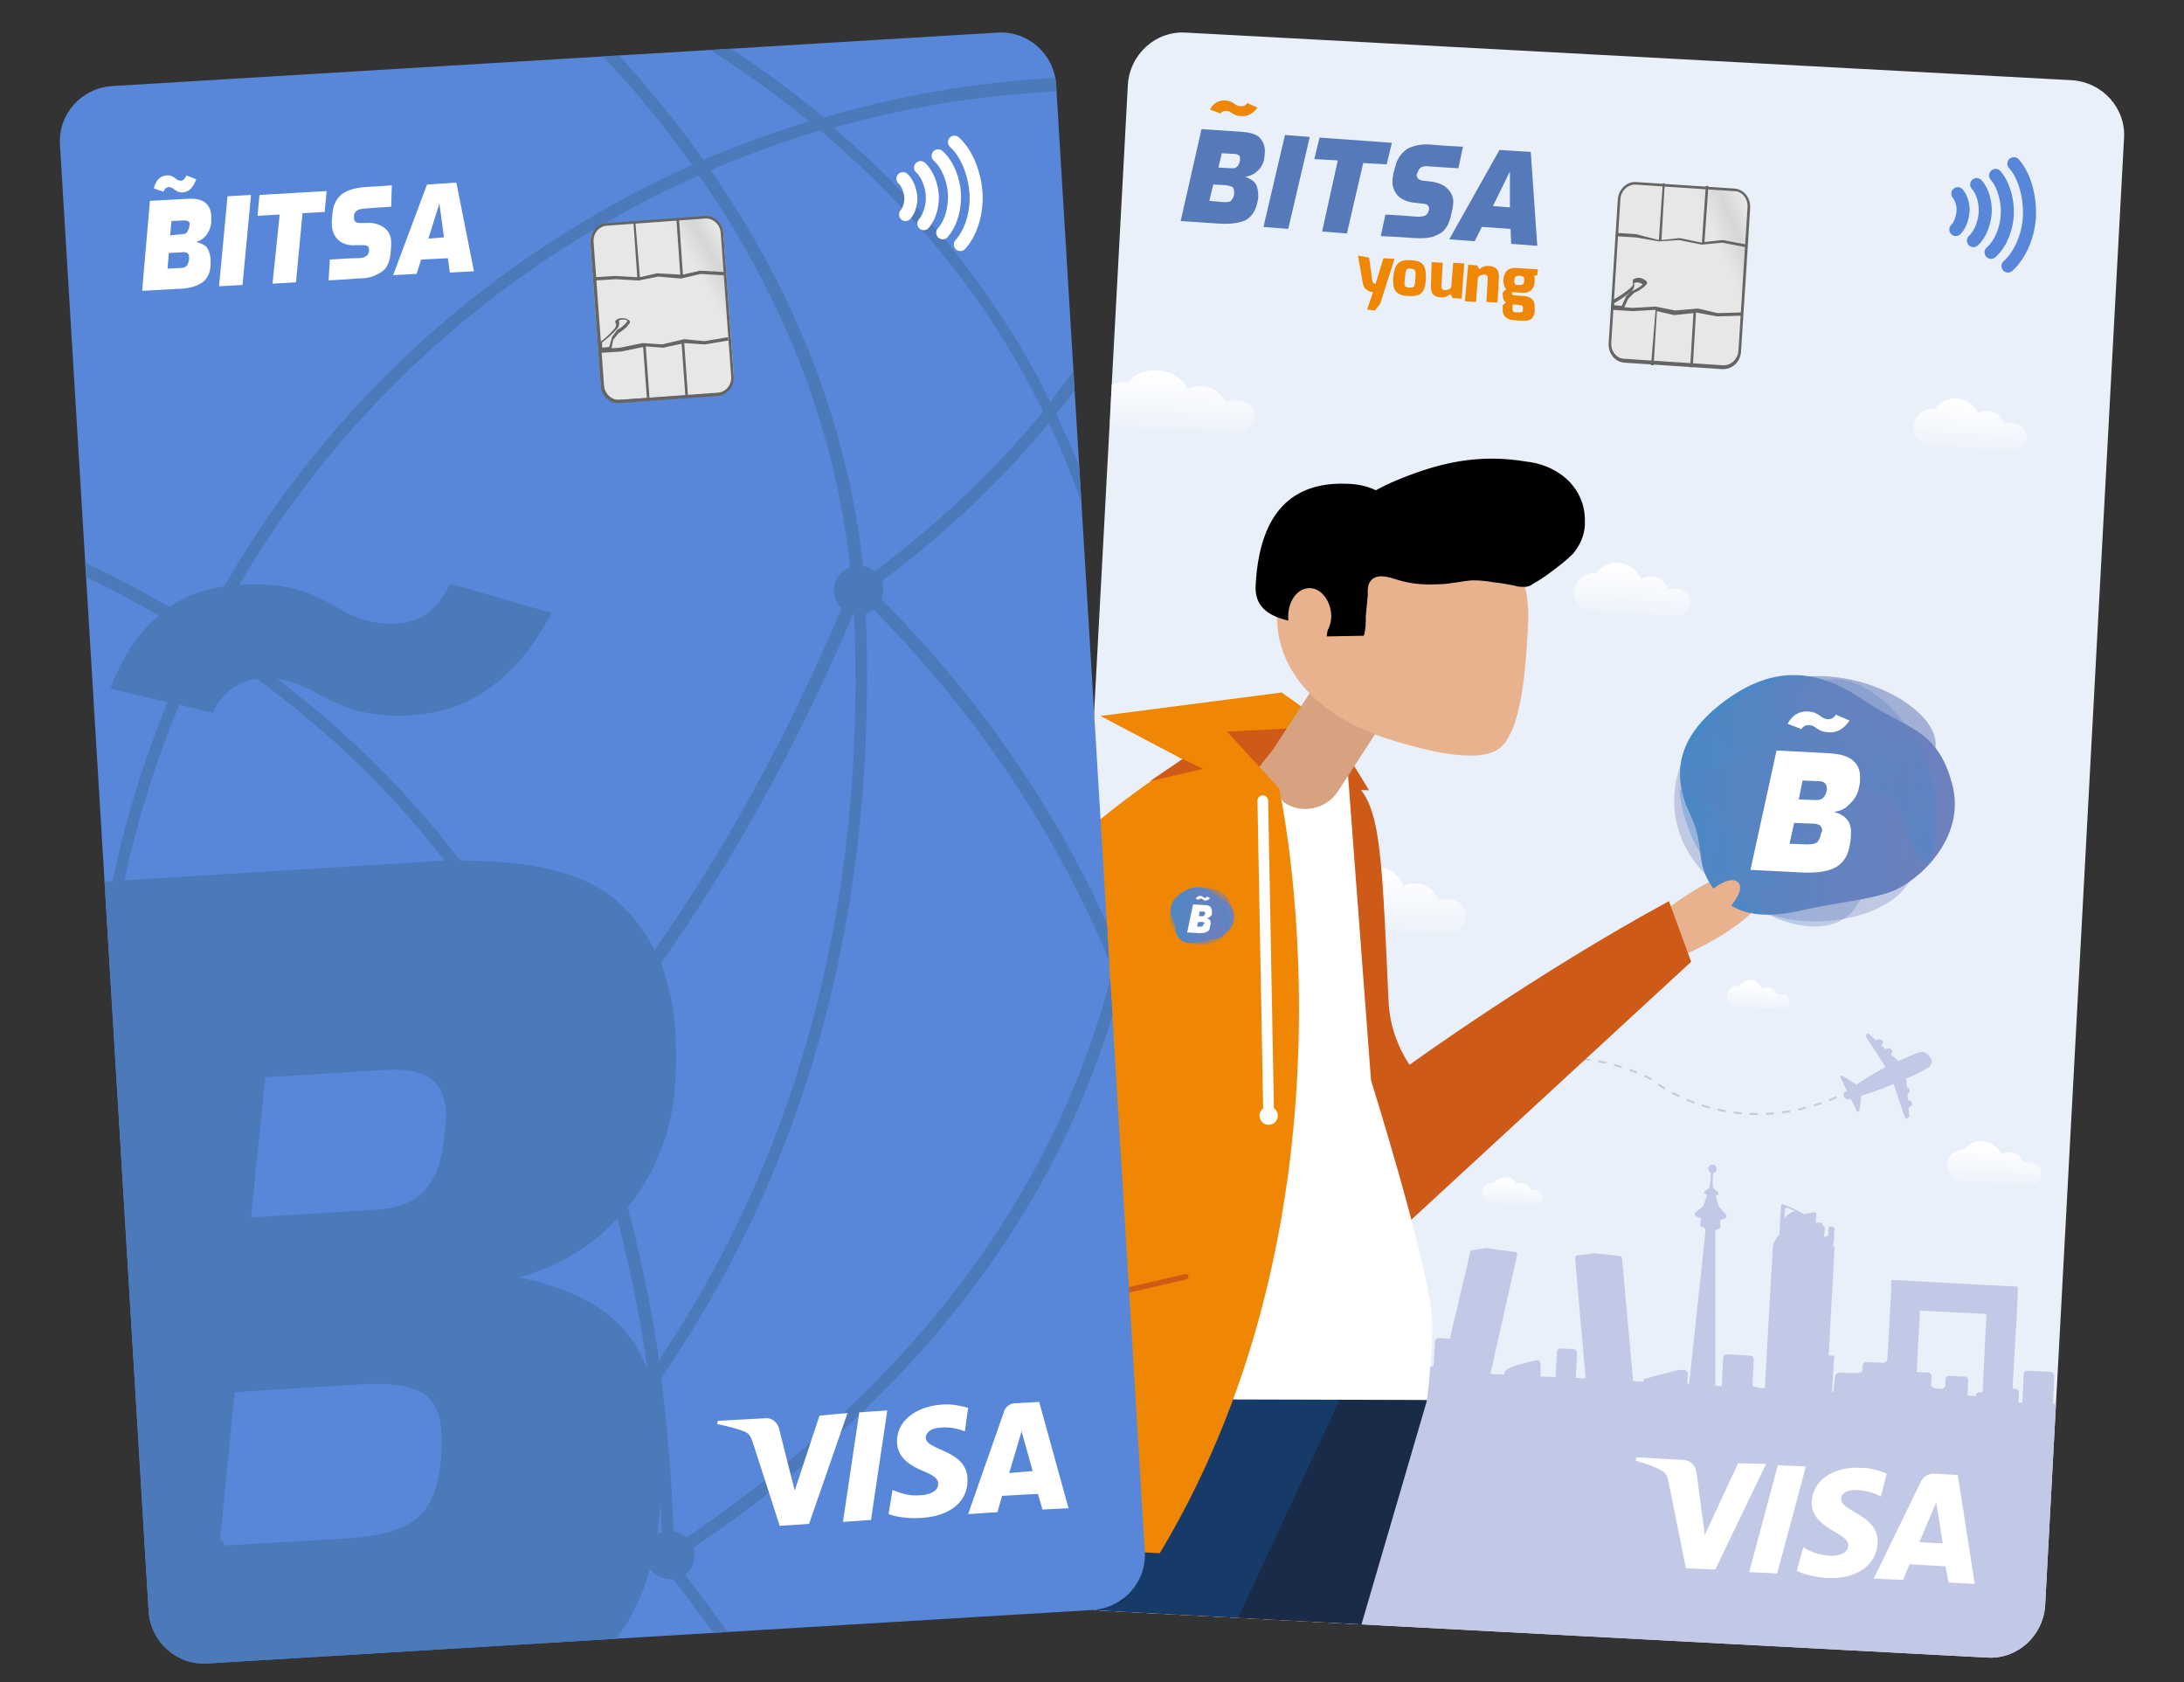 <?xml version="1.0" encoding="utf-8"?>
<!-- Generator: Adobe Illustrator 22.0.0, SVG Export Plug-In . SVG Version: 6.00 Build 0)  -->
<svg version="1.1" id="Capa_1" xmlns="http://www.w3.org/2000/svg" xmlns:xlink="http://www.w3.org/1999/xlink" x="0px" y="0px"
	 viewBox="0 0 335 258" style="enable-background:new 0 0 335 258;" xml:space="preserve">
<rect x="0" y="0" width="335" height="258" fill="#333333" stroke="none"/>
<style type="text/css">
	.st0{clip-path:url(#SVGID_2_);}
	.st1{fill:#EAF0F9;}
	.st2{fill:#C2C9E7;enable-background:new    ;}
	.st3{fill-rule:evenodd;clip-rule:evenodd;fill:url(#SVGID_3_);}
	.st4{fill-rule:evenodd;clip-rule:evenodd;fill:url(#SVGID_4_);}
	.st5{fill-rule:evenodd;clip-rule:evenodd;fill:url(#SVGID_5_);}
	.st6{fill-rule:evenodd;clip-rule:evenodd;fill:url(#SVGID_6_);}
	.st7{fill-rule:evenodd;clip-rule:evenodd;fill:url(#SVGID_7_);}
	.st8{fill-rule:evenodd;clip-rule:evenodd;fill:url(#SVGID_8_);}
	.st9{fill-rule:evenodd;clip-rule:evenodd;fill:url(#SVGID_9_);}
	.st10{fill:none;stroke:#C0CDE0;stroke-width:0.304;stroke-miterlimit:10;}
	.st11{fill:none;stroke:#C0CDE0;stroke-width:0.304;stroke-miterlimit:10;stroke-dasharray:1.244,1.244;}
	.st12{enable-background:new    ;}
	.st13{fill:#C2C9E7;}
	.st14{fill:#E9B28E;}
	.st15{fill:url(#SVGID_10_);}
	.st16{opacity:0.34;fill:#6F80BD;enable-background:new    ;}
	.st17{opacity:0.34;fill:url(#SVGID_11_);enable-background:new    ;}
	.st18{opacity:0.34;fill:url(#SVGID_12_);enable-background:new    ;}
	.st19{opacity:0.34;fill:url(#SVGID_13_);enable-background:new    ;}
	.st20{fill:#FFFFFF;}
	.st21{fill:#CD5A16;}
	.st22{fill:#EF8704;}
	.st23{fill:#192B49;}
	.st24{fill:#163B68;}
	.st25{fill:#D6A280;}
	.st26{fill:none;stroke:#FFFFFF;stroke-width:1.643;stroke-linecap:round;stroke-miterlimit:10;}
	.st27{fill:none;stroke:#CD5A16;stroke-width:0.821;stroke-linecap:round;stroke-miterlimit:10;}
	.st28{fill:url(#SVGID_14_);}
	.st29{opacity:0.34;fill:url(#SVGID_15_);enable-background:new    ;}
	.st30{opacity:0.34;fill:url(#SVGID_16_);enable-background:new    ;}
	.st31{opacity:0.34;fill:url(#SVGID_17_);enable-background:new    ;}
	.st32{clip-path:url(#SVGID_2_);fill:#FFFFFF;}
	.st33{fill:none;stroke:#5887DA;stroke-width:2;stroke-linecap:round;stroke-linejoin:round;stroke-miterlimit:3.864;}
	.st34{fill:url(#Rectangle_1_);}
	.st35{fill:#656564;}
	.st36{fill-rule:evenodd;clip-rule:evenodd;fill:#5679BA;}
	.st37{fill-rule:evenodd;clip-rule:evenodd;fill:#EF8704;}
	.st38{clip-path:url(#SVGID_21_);}
	.st39{fill:#5887DA;}
	.st40{clip-path:url(#SVGID_27_);fill:#4C79BA;}
	.st41{fill-rule:evenodd;clip-rule:evenodd;fill:#FFFFFF;}
	.st42{fill:none;stroke:#FFFFFF;stroke-width:2;stroke-linecap:round;stroke-linejoin:round;stroke-miterlimit:3.864;}
	.st43{fill:url(#Rectangle_2_);}
</style>
<title>Tarjetas</title>
<desc>Created with Sketch.</desc>
<g>
	<g>
		<defs>
			<path id="SVGID_1_" d="M317.8,12.3c4.7,0.3,8.3,4.3,8,8.9l-12.1,225c-0.3,4.7-4.3,8.3-8.9,8L168.9,247c-4.7-0.3-8.3-4.3-8-8.9
				L173,13c0.3-4.7,4.3-8.3,8.9-8L317.8,12.3z"/>
		</defs>
		<clipPath id="SVGID_2_">
			<use xlink:href="#SVGID_1_"  style="overflow:visible;"/>
		</clipPath>
		<g class="st0">
			<path class="st1" d="M167.8,254.9c-9.4-0.5-16.6-8.5-16.1-17.9l12.1-225c0.5-9.4,8.5-16.6,17.9-16.1l135.8,7.3
				c9.4,0.5,16.6,8.5,16.1,17.9l-12.1,225c-0.5,9.4-8.5,16.6-17.9,16.1L167.8,254.9z"/>
			<path class="st2" d="M338.9,218c-0.3,0-0.6-0.3-0.6-0.6l0.2-3.6c0-0.3-0.2-0.6-0.6-0.6l-1.9-0.1c-0.3,0-0.6,0.2-0.6,0.6l0,0.8
				c0,0.3-0.3,0.6-0.6,0.6l-1-0.1c-0.3,0-0.6-0.3-0.6-0.6l0.1-1.2c0-0.3-0.2-0.6-0.6-0.6l-1.9-0.1c-0.3,0-0.6-0.3-0.6-0.6l0.2-3.5
				c0-0.3-0.2-0.6-0.6-0.6l-2.6-0.1c-0.3,0-0.6,0.2-0.6,0.6l-0.1,1.7c0,0.3-0.3,0.6-0.6,0.6l-2.6-0.1c-0.3,0-0.6,0.2-0.6,0.6l0,0.6
				c0,0.3-0.3,0.6-0.6,0.6c-0.7,0-0.9,0.2-1,0.5l-0.3,2.4c0,0,0,0.1-0.1,0.1c0,0-0.1,0-0.1-0.1l0.3-4.9c0-0.3-0.2-0.6-0.6-0.6
				l-3.4-0.2c-0.3,0-0.6,0.2-0.6,0.6l-0.3,4.9c0,0.2-0.1,0.3-0.2,0.4l0-0.1l-0.8,0c0-0.1-0.1-0.2-0.1-0.3l0.2-4
				c0-0.3-0.2-0.6-0.6-0.6l-3.5-0.2c-0.3,0-0.6,0.2-0.6,0.6l-0.2,4.3l-0.6,0l0.1-1.5c0-0.3-0.2-0.6-0.6-0.6c-0.1,0-0.3,0-0.4,0
				l0.6-10.6l0.2-3.8l0-0.9c0-0.1,0-0.2-0.1-0.3l0.1-0.1l-0.4,0l-18.6-1l-0.4,0l0.1,0.1c-0.1,0.1-0.1,0.2-0.1,0.3l0,0.9l-0.2,3.8
				l-0.3,5.2c0,0,0,0,0,0.1l-0.1,1.7c0,0.3-0.3,0.6-0.6,0.6l-2.6-0.1c-0.3,0-0.6,0.2-0.6,0.6l0,0.6c0,0.8-2.8,0.4-3.2,0.4
				c-0.7,0-0.9,0.2-1,0.5l-0.3,2.4c0,0,0,0.1-0.1,0.1c0,0-0.1,0-0.1-0.1l0.3-4.9c0-0.3,0.2-0.6-0.1-0.6l-0.7,0l0.9-16.7l-0.2,0
				c0-0.4,0-0.7,0.1-1l0.1-1.9c-0.1,0-0.2-0.1-0.3-0.1c-0.1-0.1-0.3-0.1-0.6-0.1l-0.1,1.4c-0.1,0.1-0.3,0.1-0.6,0.2l0.1-1.4
				c0-0.2-0.1-0.3-0.3-0.3l0,0l-0.2-0.5l-0.9,0l0.1-1.3c0,0,0,0,0-0.1c0-0.1-0.1-0.2-0.3-0.2l-1.6,0.3c-0.2-0.1-0.5-0.3-0.7-0.4
				c-0.8-0.4-1.6-0.8-2.5-1.1c0,0,0,0-0.1,0c-0.1,0-0.2,0.1-0.2,0.2l-0.2,2.8l0,0.6l-0.1,1.1l0,0c-0.6,0.6-1,1.4-1,2.2l-1.2,21.3
				l-0.2,0c-1-0.1-1.7-0.3-1.7-0.4l0.2-4c0-0.3-0.2-0.6-0.6-0.6l-3.5-0.2c-0.3,0-0.6,0.2-0.6,0.6l-0.2,4.3l-1-0.1
				c0-3.6,0-11.5,0-23.6c0-0.2,0.2-0.4,0.4-0.4c0,0,0,0,0,0l0,0c0.2,0,0.4-0.2,0.4-0.4c0,0,0,0,0-0.1l-0.1-0.5
				c0-0.2,0.1-0.5,0.4-0.5l0.3-0.1c0.2,0,0.4-0.2,0.3-0.5c0-0.1,0-0.1-0.1-0.2l-1-1.1c0-0.1-0.1-0.1-0.1-0.2l-0.4-1.4
				c0-0.1,0-0.2,0.1-0.2c0,0,0,0,0.1,0l0,0c0.1,0,0.2-0.1,0.2-0.2c0-0.1-0.1-0.3-0.2-0.4l-0.4-0.3c-0.1-0.1-0.1-0.1-0.2-0.2
				c0-0.2-0.1-0.4-0.1-0.7c0-0.5,0-1.1,0.1-1.6c0.3-0.1,0.5-0.3,0.5-0.6c0-0.4-0.3-0.7-0.6-0.7c-0.4,0-0.7,0.3-0.7,0.6
				c0,0.3,0.2,0.5,0.4,0.6c0,0.5,0,1.1-0.1,1.6c0,0.3-0.1,0.6-0.1,0.7c0,0.1-0.1,0.2-0.2,0.2l-0.4,0.3c-0.1,0.1-0.2,0.2-0.2,0.3
				c0,0.1,0.1,0.2,0.2,0.2l0,0c0.1,0,0.2,0.1,0.2,0.2c0,0,0,0,0,0.1l-0.5,1.4c0,0.1-0.1,0.1-0.1,0.2l-1.1,0.9
				c-0.2,0.1-0.2,0.4,0,0.6c0,0.1,0.1,0.1,0.2,0.1l0.3,0.1c0.2,0.1,0.4,0.3,0.3,0.5l-0.1,0.5c-0.1,0.2,0.1,0.5,0.3,0.5
				c0,0,0,0,0.1,0l0,0c0.2,0,0.4,0.2,0.4,0.5c0,0,0,0,0,0c-0.8,7.8-1.7,15.7-2.5,23.5l-0.3,0l0.1-1.5c0-0.3-0.2-0.6-0.6-0.6
				c-0.7,0-0.8,0-0.9,0l-4.2,1.1c-0.7,0.3-1.1,0.2-1.1,0.5l0,0.2l-1.6-0.1l-1.7-18.8c0-0.2-0.2-0.4-0.4-0.4l-4-0.4l0,0l0,0l-0.1,0
				l0,0l0,0l0,0l0,0l-0.4,0.1l0,0l-1.9,0.2c-0.2,0-0.4,0.2-0.4,0.5l1.6,18.3c-0.1,0-0.2,0.1-0.3,0.1l-1.2-0.1c0-0.1,0-0.1,0-0.2
				l0.2-3.6c0-0.3-0.2-0.6-0.6-0.6l-1.9-0.1c-0.3,0-0.6,0.2-0.6,0.6l-0.2,3.8l-2.3-0.1l0-1.9c0-0.3-0.2-0.6-0.5-0.6c0,0-0.1,0-0.1,0
				c-3.2,0.7-4.8,1.3-4.9,1.8c0,0.1-0.1,0.3-0.1,0.4l-2.1-0.1l4.1-18.2c0.1-0.2-0.1-0.5-0.3-0.5c0,0,0,0,0,0l-4.5-0.6l0,0l0,0l0,0
				l0,0l0,0l0,0l-1.8,0.3l0,0l-0.2,0c0,0,0,0,0,0l0,0c-0.2,0-0.3,0.2-0.4,0.3l-0.8,3.6c0,0,0,0,0,0l-0.3,1.1l0,0l-1.1,4.8l0,0
				l-0.3,1.1l0,0l-0.6,2.7l-1.7-0.1c-0.3,0-0.6,0.2-0.6,0.6l-0.2,3.5c0,0.3-0.8,0.5-1.1,0.5s-1.1-0.3-1.1-0.6l0.1-1.5
				c0-0.3-0.2-0.6-0.6-0.6l-2.4-0.1c-0.3,0-0.6,0.2-0.6,0.6l-0.1,2.3l-2.6-0.1l1.2-22.5c0-0.1-0.1-0.2-0.2-0.2l-1-0.1l0.3-5.1
				c0-0.1,0-0.2-0.1-0.3c-0.1-0.2-0.4-0.3-0.6-0.1l-5.7,3.7c-1.2,0.8-2,2.1-2,3.5l0,0.2l-1,18.3c0,0-0.1,0-0.1,0
				c-0.5,0-0.8,0.2-0.8,0.6l-0.1,1.5l-0.6,0l0.2-4.3c0-0.3-0.2-0.6-0.6-0.6l-3.5-0.2c-0.3,0-0.6,0.2-0.6,0.6l-0.2,4
				c0,0.1-0.2,0.2-0.5,0.2l-1.8-0.1l1.1-19.8c0-0.2-0.2-0.5-0.4-0.5l-1.6-0.1l0.2-4.4c0-0.1-0.1-0.2-0.1-0.2l-0.1,0l0.2-4.4
				c0,0,0-0.1,0-0.1c-0.1-0.1-0.2-0.1-0.3-0.1l0.2-3.2c0-0.1-0.1-0.2-0.2-0.2l0,0l0.2-5l-0.5,5l0,0c-0.1,0-0.2,0.1-0.2,0.2l-0.2,3.7
				l-0.2,0.2c-0.1,0-0.1,0.1-0.1,0.2l-0.2,3.2l0,0c0,0,0,0-0.1,0c-0.1,0-0.2,0.1-0.2,0.2l-0.3,4.8c-1.5,1.4-4.5,2-8.9,1.9
				c-0.2,0-0.4,0.2-0.5,0.4l-0.5,9.5l-0.7,0c-0.3,0-0.6,0.2-0.6,0.6l-0.2,3.5c0,0.3-0.3,0.6-0.6,0.6l-1.9-0.1
				c-0.3,0-0.6,0.2-0.6,0.6l-0.1,1.2c0,0.3-0.3,0.6-0.6,0.6l-0.3,0l-1.5-5.1c0.5-0.3,0.9-0.8,1-1.4c0-0.9-0.7-1.7-1.6-1.7l0.1-1.9
				c0.9,0,1.7-0.7,1.7-1.6c0-0.9-0.7-1.7-1.6-1.7c-0.6,0-1.2,0.3-1.5,0.8l-1.9-1.1c0.2-0.2,0.3-0.5,0.3-0.8c0-0.9-0.7-1.7-1.6-1.7
				c-0.9,0-1.7,0.7-1.7,1.6c0,0.2,0,0.4,0.1,0.6l-2.4,1.1c-0.2-0.6-0.8-1-1.4-1c-0.9,0-1.7,0.7-1.7,1.6c0,0.9,0.7,1.7,1.6,1.7
				l-0.1,1.9c-0.9,0-1.7,0.7-1.7,1.6c0,0.7,0.4,1.3,1,1.6l-2,4.7c-0.1-0.1-0.2-0.3-0.2-0.5l0.1-1.2c0-0.3-0.2-0.6-0.6-0.6l-1.9-0.1
				c-0.3,0-0.6-0.3-0.6-0.6l0.2-3.5c0-0.3-0.2-0.6-0.6-0.6l-2.6-0.1c-0.3,0-0.6,0.2-0.6,0.6l-0.1,1.7c0,0.3-0.3,0.6-0.6,0.6
				l-1.1-0.1c-0.3,0-0.6,0.2-0.6,0.6l0,0.6c0,0.3-0.3,0.6-0.6,0.6l-1.8-0.1c-0.2,0-0.3,0-0.5,0c-0.2,0-0.4-0.2-0.4-0.5l0.1-1.4
				c0-0.3-0.2-0.6-0.6-0.6l-3.4-0.2c-0.3,0-0.6,0.2-0.6,0.6l-0.3,4.9c0,0.1,0,0.1-0.1,0.2l-1-0.1c0-0.1,0-0.1,0-0.2l0.2-4
				c0-0.3-0.2-0.6-0.6-0.6l-3.5-0.2c-0.3,0-0.6,0.2-0.6,0.6l-0.3,4.7c0,0.2-0.2,0.3-0.3,0.3c-0.2,0-0.3-0.2-0.3-0.3l0.1-2
				c0-0.3-0.2-0.6-0.6-0.6c-0.7,0-0.8,0-0.8,0l-4.8,1c-0.3,0.1-0.5,0.3-0.5,0.6l0,0.2c0,0.3-0.2,0.5-0.5,0.5c-0.3,0-0.5-0.2-0.5-0.5
				l0.1-2.3c0-0.3-0.2-0.6-0.6-0.6l-2.4-0.1c-0.3,0-0.6,0.2-0.6,0.6l-0.1,1.5c-0.1,1.2-1.2,2-3.5,2.3c-0.1,0-0.2,0-0.4,0l-2.1,0.1
				l19.5,1.1l-4.1,75.9l187.1,10.1l4.1-75.9L338.9,218z M301.8,214l0.1-2.3c0-0.3-0.2-0.6-0.6-0.6l-0.5,0L299,211l0,0
				c-0.3,0-0.6,0.2-0.6,0.6l0,0.8c0,0.3-0.3,0.6-0.6,0.6l-1-0.1c-0.3,0-0.6-0.3-0.6-0.6l0.1-1.2c0-0.3-0.2-0.6-0.6-0.6l-1.7-0.1
				l0.5-9.4l10.2,0.5l-0.6,12l0,0c-0.8,0-1,0.2-1,0.4l0,0.2L301.8,214z M274,185.2C274,185.2,274,185.2,274,185.2
				c0.5,0.1,0.9,0.3,1.3,0.5c-0.6,0.2-1.2,0.6-1.6,1.1l0.1-1.3C273.8,185.3,273.9,185.2,274,185.2z M164.2,200.2l2.7,2.3l-0.3,1.4
				l-1.3-0.1c-0.3,0-0.6,0.2-0.6,0.6l0,0.8c0,0.3-0.3,0.6-0.6,0.6l-1.8-0.1l1-4.8C163.5,200.8,163.9,200.6,164.2,200.2z
				 M169.6,206.9l-0.4-4.5l2.5-1.7c0.3,0.4,0.7,0.7,1.3,0.7l0.3,2.8l-1.7-0.1c-0.3,0-0.6,0.2-0.6,0.6l-0.1,2.3L169.6,206.9z"/>
			
				<linearGradient id="SVGID_3_" gradientUnits="userSpaceOnUse" x1="-1181.949" y1="777.051" x2="-1181.949" y2="767.157" gradientTransform="matrix(0.999 5.390516e-02 -5.390516e-02 0.999 1435.714 -569.193)">
				<stop  offset="0" style="stop-color:#FFFFFF;stop-opacity:0.1"/>
				<stop  offset="1" style="stop-color:#FFFFFF"/>
			</linearGradient>
			<path class="st3" d="M215.3,135.9c0.6-0.3,1.3-0.5,2-0.4c1.5,0.1,2.8,1.1,3.3,2.5c0.8-0.1,1.4-0.1,1.7-0.1
				c1.5,0.1,2.6,1.3,2.5,2.8c-0.1,1.5-1.3,2.6-2.8,2.5c-0.4,0-4-0.2-10.6-0.6c-0.1,0-0.3,0-0.4,0c0,0,0,0,0,0c0,0-0.1,0-0.1,0
				c-0.1,0-0.2,0-0.3,0c-0.1,0-0.2,0-0.3,0c-0.1,0-0.2,0-0.3,0c0,0,0,0,0,0c-2.1-0.2-3.4-0.2-3.8-0.3c-2-0.1-3.6-1.8-3.5-3.9
				c0.1-2,1.8-3.6,3.9-3.5c0.1,0,0.3,0,0.4,0c0.9-1.3,2.5-2.1,4.2-2C213.1,133,214.7,134.2,215.3,135.9z"/>
			
				<linearGradient id="SVGID_4_" gradientUnits="userSpaceOnUse" x1="-1125.563" y1="785.747" x2="-1125.563" y2="781.354" gradientTransform="matrix(0.999 5.390516e-02 -5.390516e-02 0.999 1435.714 -569.193)">
				<stop  offset="0" style="stop-color:#FFFFFF;stop-opacity:0.1"/>
				<stop  offset="1" style="stop-color:#FFFFFF"/>
			</linearGradient>
			<path class="st4" d="M270.2,151.6c0.3-0.1,0.6-0.2,0.9-0.2c0.7,0,1.2,0.5,1.5,1.1c0.4,0,0.6,0,0.8,0c0.6,0,1.1,0.6,1.1,1.2
				c0,0.6-0.6,1.1-1.2,1.1c-0.2,0-1.8-0.1-4.7-0.3c-0.1,0-0.1,0-0.2,0c0,0,0,0,0,0c0,0,0,0,0,0c-0.1,0-0.1,0-0.1,0c0,0-0.1,0-0.1,0
				c0,0-0.1,0-0.1,0c0,0,0,0,0,0c-0.9-0.1-1.5-0.1-1.7-0.1c-0.9,0-1.6-0.8-1.5-1.7c0-0.9,0.8-1.6,1.7-1.5c0.1,0,0.1,0,0.2,0
				c0.4-0.6,1.1-0.9,1.9-0.9C269.2,150.3,269.9,150.8,270.2,151.6z"/>
			
				<linearGradient id="SVGID_5_" gradientUnits="userSpaceOnUse" x1="-1097.621" y1="698.423" x2="-1097.621" y2="690.638" gradientTransform="matrix(0.999 5.390516e-02 -5.390516e-02 0.999 1435.714 -569.193)">
				<stop  offset="0" style="stop-color:#FFFFFF;stop-opacity:0.1"/>
				<stop  offset="1" style="stop-color:#FFFFFF"/>
			</linearGradient>
			<path class="st5" d="M303.4,63.4c0.5-0.3,1-0.4,1.5-0.4c1.2,0.1,2.2,0.9,2.6,2c0.6-0.1,1.1-0.1,1.4-0.1c1.1,0.1,2,1,2,2.2
				c-0.1,1.1-1,2-2.2,2c-0.3,0-3.1-0.2-8.3-0.5c-0.1,0-0.2,0-0.3,0c0,0,0,0,0,0c0,0,0,0-0.1,0c-0.1,0-0.2,0-0.3,0
				c-0.1,0-0.2,0-0.2,0c-0.1,0-0.2,0-0.3,0c0,0,0,0,0,0c-1.7-0.1-2.7-0.2-3-0.2c-1.6-0.1-2.8-1.5-2.7-3c0.1-1.6,1.5-2.8,3-2.7
				c0.1,0,0.2,0,0.3,0c0.7-1,1.9-1.6,3.3-1.6C301.6,61.2,302.9,62.1,303.4,63.4z"/>
			
				<linearGradient id="SVGID_6_" gradientUnits="userSpaceOnUse" x1="-1087.726" y1="810.708" x2="-1087.726" y2="804.236" gradientTransform="matrix(0.999 5.390516e-02 -5.390516e-02 0.999 1435.714 -569.193)">
				<stop  offset="0" style="stop-color:#FFFFFF;stop-opacity:0.1"/>
				<stop  offset="1" style="stop-color:#FFFFFF"/>
			</linearGradient>
			<path class="st6" d="M307,177c0.4-0.2,0.8-0.3,1.3-0.3c1,0.1,1.8,0.7,2.1,1.6c0.5,0,0.9-0.1,1.1,0c1,0.1,1.7,0.9,1.6,1.8
				c-0.1,1-0.9,1.7-1.8,1.6c-0.3,0-2.6-0.1-6.9-0.4c-0.1,0-0.2,0-0.3,0c0,0,0,0,0,0c0,0,0,0-0.1,0c-0.1,0-0.1,0-0.2,0
				c-0.1,0-0.1,0-0.2,0c-0.1,0-0.1,0-0.2,0c0,0,0,0,0,0c-1.4-0.1-2.2-0.2-2.5-0.2c-1.3-0.1-2.3-1.2-2.3-2.5c0.1-1.3,1.2-2.3,2.5-2.3
				c0.1,0,0.2,0,0.2,0c0.6-0.8,1.6-1.4,2.7-1.3C305.5,175.2,306.6,176,307,177z"/>
			
				<linearGradient id="SVGID_7_" gradientUnits="userSpaceOnUse" x1="-1161.506" y1="817.622" x2="-1161.506" y2="813.423" gradientTransform="matrix(0.999 5.390516e-02 -5.390516e-02 0.999 1435.714 -569.193)">
				<stop  offset="0" style="stop-color:#FFFFFF;stop-opacity:0.1"/>
				<stop  offset="1" style="stop-color:#FFFFFF"/>
			</linearGradient>
			<path class="st7" d="M232.6,181.6c0.2-0.1,0.5-0.2,0.8-0.2c0.7,0,1.2,0.5,1.4,1.1c0.3,0,0.6,0,0.7,0c0.6,0,1.1,0.6,1.1,1.2
				c0,0.6-0.6,1.1-1.2,1.1c-0.2,0-1.7-0.1-4.5-0.2c-0.1,0-0.1,0-0.2,0c0,0,0,0,0,0c0,0,0,0,0,0c0,0-0.1,0-0.1,0c0,0-0.1,0-0.1,0
				c0,0-0.1,0-0.1,0c0,0,0,0,0,0c-0.9-0.1-1.4-0.1-1.6-0.1c-0.9,0-1.5-0.8-1.5-1.6c0-0.9,0.8-1.5,1.6-1.5c0.1,0,0.1,0,0.2,0
				c0.4-0.5,1-0.9,1.8-0.8C231.6,180.4,232.3,180.9,232.6,181.6z"/>
			
				<linearGradient id="SVGID_8_" gradientUnits="userSpaceOnUse" x1="-1147.894" y1="726.642" x2="-1147.894" y2="718.713" gradientTransform="matrix(0.999 5.390516e-02 -5.390516e-02 0.999 1435.714 -569.193)">
				<stop  offset="0" style="stop-color:#FFFFFF;stop-opacity:0.1"/>
				<stop  offset="1" style="stop-color:#FFFFFF"/>
			</linearGradient>
			<path class="st8" d="M251.7,88.8c0.5-0.3,1-0.4,1.6-0.4c1.2,0.1,2.3,0.9,2.6,2c0.6-0.1,1.1-0.1,1.4-0.1c1.2,0.1,2.1,1.1,2,2.2
				c-0.1,1.2-1.1,2.1-2.2,2c-0.3,0-3.2-0.2-8.5-0.5c-0.1,0-0.2,0-0.3,0c0,0,0,0,0,0c0,0,0,0-0.1,0c-0.1,0-0.2,0-0.3,0
				c-0.1,0-0.2,0-0.2,0c-0.1,0-0.2,0-0.3,0c0,0,0,0,0,0c-1.7-0.1-2.7-0.2-3.1-0.2c-1.6-0.1-2.9-1.5-2.8-3.1c0.1-1.6,1.5-2.9,3.1-2.8
				c0.1,0,0.2,0,0.3,0c0.7-1,2-1.7,3.3-1.6C249.9,86.5,251.2,87.5,251.7,88.8z"/>
			
				<linearGradient id="SVGID_9_" gradientUnits="userSpaceOnUse" x1="-1219.283" y1="702.165" x2="-1219.283" y2="692.986" gradientTransform="matrix(0.999 5.390516e-02 -5.390516e-02 0.999 1435.714 -569.193)">
				<stop  offset="0" style="stop-color:#FFFFFF;stop-opacity:0.1"/>
				<stop  offset="1" style="stop-color:#FFFFFF"/>
			</linearGradient>
			<path class="st9" d="M182.2,59.6c0.6-0.3,1.4-0.4,2.1-0.4c1.7,0.1,3.1,1.1,3.6,2.3c0.9-0.1,1.5-0.1,1.9-0.1
				c1.6,0.1,2.8,1.3,2.7,2.6c-0.1,1.4-1.4,2.4-3,2.3c-0.5,0-4.3-0.2-11.5-0.6c-0.2,0-0.3,0-0.5,0c0,0,0,0,0,0c0,0-0.1,0-0.1,0
				c-0.1,0-0.2,0-0.4,0c-0.1,0-0.2,0-0.3,0c-0.1,0-0.2,0-0.4,0c0,0,0,0,0,0c-2.3-0.2-3.7-0.2-4.1-0.3c-2.2-0.1-3.9-1.7-3.8-3.6
				c0.1-1.9,2-3.3,4.2-3.2c0.1,0,0.3,0,0.4,0c1-1.2,2.7-1.9,4.5-1.8C179.7,56.9,181.4,58.1,182.2,59.6z"/>
			<g>
				<g>
					<g>
						<path class="st10" d="M190.5,175.5c0.2,0.1,0.4,0.2,0.6,0.3"/>
						<path class="st11" d="M192.1,176.3c16.4,7.3,35.5-0.7,37.1-5.4c5.2-15.2,23.9-5.5,23.9-5.5s12.1,10.3,29.2,2.6"/>
						<path class="st10" d="M282.9,167.8c0.2-0.1,0.4-0.2,0.6-0.3"/>
					</g>
				</g>
				
					<g id="Group-6_6_" transform="translate(134.545, 13.5) rotate(7) translate(-134.545, -13.5) translate(122, 2)" class="st12">
					<path id="Path_48_" class="st13" d="M187.3,145.4L187.3,145.4c0.2,0.2,0.4,0.3,0.7,0.1l0.3-0.2c0.1-0.1,0.2-0.2,0.2-0.3
						c0-0.1,0-0.2-0.1-0.4l0,0c-0.2-0.2-0.4-0.3-0.7-0.1l-0.3,0.2c-0.1,0.1-0.2,0.2-0.2,0.3C187.2,145.1,187.3,145.3,187.3,145.4"/>
					<path id="Path_47_" class="st13" d="M182.3,138.5L182.3,138.5c-0.1-0.1-0.1-0.2-0.1-0.4c0-0.1,0.1-0.2,0.2-0.3l0.3-0.2
						c0.2-0.1,0.5-0.1,0.7,0.1l0,0c0.1,0.1,0.1,0.2,0.1,0.4c0,0.1-0.1,0.2-0.2,0.3l-0.3,0.2C182.7,138.8,182.4,138.8,182.3,138.5"/>
					<path id="Path_46_" class="st13" d="M183.9,139.7L183.9,139.7c-0.1-0.1-0.1-0.2-0.1-0.4c0-0.1,0.1-0.2,0.2-0.3l0.3-0.2
						c0.2-0.1,0.5-0.1,0.7,0.1l0,0c0.1,0.1,0.1,0.2,0.1,0.4c0,0.1-0.1,0.2-0.2,0.3l-0.3,0.2C184.4,140,184.1,139.9,183.9,139.7"/>
					<path id="Path_45_" class="st13" d="M187.9,147.3L187.9,147.3c0.2,0.2,0.4,0.3,0.7,0.1l0.3-0.2c0.1-0.1,0.2-0.2,0.2-0.3
						c0-0.1,0-0.2-0.1-0.4l0,0c-0.2-0.2-0.4-0.3-0.7-0.1l-0.3,0.2c-0.1,0.1-0.2,0.2-0.2,0.3C187.8,147.1,187.8,147.2,187.9,147.3"/>
					<path id="Path_44_" class="st13" d="M188.5,149C188.5,149,188.5,149,188.5,149l-1.4-7.5l-6.1-4.4c0,0,0,0-0.1,0
						c0-0.2,0.2-0.3,0.4-0.1l6.1,4.4l1.5,7.4C188.8,149,188.6,149.1,188.5,149"/>
					<path id="Path_43_" class="st13" d="M181.2,148.8l0-3.5l-3.3-1.5c-0.1,0-0.2,0-0.2,0.1c0,0.1-0.1,0.1,0,0.2l3.1,4.8
						c0,0.1,0.1,0.1,0.2,0.1C181.2,148.9,181.2,148.9,181.2,148.8"/>
					<path id="Path_42_" class="st13" d="M187.3,141.4l-6.1-4.4c-0.3-0.2-0.5,0.1-0.3,0.5l4.4,5.3l2.9,6.1c0.2,0.3,0.6,0.3,0.5,0
						L187.3,141.4z"/>
					<path id="Path_41_" class="st13" d="M190.7,141.1c-0.8,0.6-1.6,1.1-2.5,1.7l-0.1,0c-2.2,1.4-4.5,2.6-6.9,3.7l-1.6,0.7
						c-0.3,0.2-0.8,0.1-1-0.2c-0.1-0.2-0.1-0.4-0.1-0.5c0-0.2,0.2-0.3,0.3-0.4l1.3-1.1c2-1.7,4.1-3.3,6.2-4.6l0.1,0
						c0.8-0.5,1.7-1,2.6-1.5c0.7-0.4,1.5-0.2,2,0.5C191.5,139.8,191.4,140.6,190.7,141.1L190.7,141.1z"/>
				</g>
				<path id="Path-5_6_" class="st14" d="M256.4,147.2c10.5-4,18.4-11.3,13.3-13.5c-3.4-1.4-10.1,2.1-20.3,10.6
					C247,148.9,249.3,149.8,256.4,147.2z"/>
				<g>
					
						<linearGradient id="SVGID_10_" gradientUnits="userSpaceOnUse" x1="-1428.124" y1="306.888" x2="-1394.404" y2="332.698" gradientTransform="matrix(0.826 -0.564 0.564 0.826 1263.609 -937.958)">
						<stop  offset="0" style="stop-color:#3F8AC9"/>
						<stop  offset="1" style="stop-color:#6F80BE"/>
					</linearGradient>
					<path class="st15" d="M263.9,108c8.5-6.7,15.6-5,22-0.6c6.4,4.4,11.2,4.2,13.5,12.7c2.4,8.5-5.4,15.2-9.2,16.6
						c-3.8,1.4-8.7,1.7-13.8,2.9c-7.7,1.8-11.3-0.2-13.5-3.2c-3.1-4.2-1.2-6.2-3.6-11.4C256.3,118.8,257.3,113.2,263.9,108z"/>
					<path class="st16" d="M256.8,123.4c0.4,9.9,10,16.3,17.8,17.6c7,1.2,16.3-1.1,18.6-6.5c1.7-3.9-1.5-7,0.6-13.6
						c1.4-4.3,3.2-4.7,3.1-7c-0.4-5.5-11.6-11.7-21.8-9.9C266.7,105.4,256.4,112.8,256.8,123.4z"/>
					
						<linearGradient id="SVGID_11_" gradientUnits="userSpaceOnUse" x1="-1139.131" y1="1018.767" x2="-1109.347" y2="1018.767" gradientTransform="matrix(0.999 5.390516e-02 -5.390516e-02 0.999 1449.519 -824.931)">
						<stop  offset="0" style="stop-color:#408BCA"/>
						<stop  offset="1" style="stop-color:#6F80BD"/>
					</linearGradient>
					<path class="st17" d="M277.3,128.1c-2.6-0.6-5.1-0.4-7.6-0.2c-1.2,0.1-2.4,0.3-3.6-0.3c-1.3-0.7-2.1-2.2-3.2-3.3
						c-1.5-1.7-3.3-2.7-5.3-3.3c0.4,5.3,3,10.5,6.2,13.9c4.8,5.2,13.6,9.1,18.7,6.2c2.1-1.2,2.8-3.1,4.1-5.2
						c-0.5-1.4-1.3-2.7-2.3-3.8C282.4,129.9,279.8,128.6,277.3,128.1z"/>
					
						<linearGradient id="SVGID_12_" gradientUnits="userSpaceOnUse" x1="285.01" y1="-1089.008" x2="314.789" y2="-1089.008" gradientTransform="matrix(-0.899 -0.438 0.438 -0.899 1033.469 -730.658)">
						<stop  offset="0" style="stop-color:#408BCA"/>
						<stop  offset="1" style="stop-color:#6F80BD"/>
					</linearGradient>
					<path class="st18" d="M280.5,118.3c2.1,1.5,4.5,2.4,7,3.1c1.1,0.3,2.3,0.7,3.2,1.7c0.9,1.1,1.1,2.8,1.6,4.3
						c0.7,2.1,2,3.8,3.6,5.1c1.7-5.1,1.3-10.9-0.3-15.3c-2.4-6.6-9-13.6-14.8-13c-2.4,0.3-3.8,1.7-5.8,3.2c0,1.5,0.2,3,0.7,4.3
						C276.5,114.6,278.3,116.8,280.5,118.3z"/>
					
						<linearGradient id="SVGID_13_" gradientUnits="userSpaceOnUse" x1="-1425.914" y1="312.883" x2="-1390.873" y2="312.883" gradientTransform="matrix(0.826 -0.564 0.564 0.826 1263.609 -937.958)">
						<stop  offset="0" style="stop-color:#408BCA"/>
						<stop  offset="1" style="stop-color:#6F80BD"/>
					</linearGradient>
					<path class="st19" d="M275.1,104c-6.8,1.2-14.7,6.1-17.4,13.5c0.3,0.1,0.7,0.3,1,0.3c2.1,0.6,4.3,0.1,6.1-0.7
						c1.8-0.8,3.4-2,5.1-3.2c1.3-0.9,3-1.7,4.6-0.8c1.3,0.7,2.1,2.2,3.1,3.3c1.6,1.7,3.8,2.4,5.8,2.2c1.9-0.2,3.6-1.1,5.1-2.4
						c1.1-1,2.4-2.3,4.1-1.7c1,0.3,1.7,1.2,2.5,2c0.2,0.2,0.4,0.3,0.6,0.5c0.8-1.2,1.3-1.9,1.2-3.2
						C296.5,108.4,285.3,102.2,275.1,104z"/>
					<g>
						<g id="Symbols_15_">
							<g id="Logotipo_15_">
								<g id="Group-3_17_" transform="translate(1, 0)">
									<path id="Path-9_16_" class="st20" d="M275.3,111.8l-2.1-0.8c0.7-1.3,1.7-1.9,3-1.9c2,0.1,1.9,1.1,3.2,1.2
										c0.5,0,0.9-0.2,1.2-0.7l2.1,0.9c-0.9,1.3-1.9,1.9-3.2,1.8c-1.9-0.1-1.9-1.1-3.1-1.1C275.9,111.2,275.6,111.4,275.3,111.8z"
										/>
								</g>
							</g>
						</g>
						<path class="st20" d="M285.1,121c0.1-0.4,0.2-0.9,0.2-1.3c0.1-1.3-0.2-2.3-1-3c-0.7-0.7-2-1.1-4-1.2l-7.8-0.4l-4,18.3l7.8,0.4
							c2.2,0.1,3.9-0.1,5.1-0.7c1.2-0.6,2-1.7,2.3-3.3c0.1-0.6,0.2-1.1,0.2-1.6c0.1-1-0.1-1.9-0.5-2.4c-0.4-0.6-1.1-1-2.1-1.3
							c1-0.1,1.8-0.5,2.4-1.2C284.5,122.6,284.9,121.8,285.1,121z M279.3,127.9c-0.1,0.6-0.3,1-0.6,1.3c-0.3,0.2-0.8,0.3-1.5,0.3
							l-2.7-0.1l0.7-3.2l2.7,0.1c0.6,0,1,0.1,1.3,0.3c0.2,0.2,0.3,0.5,0.3,0.9C279.4,127.7,279.3,127.8,279.3,127.9z M280.1,121.6
							c-0.1,0.3-0.3,0.6-0.5,0.8s-0.6,0.3-1,0.3l-2.7-0.1l0.6-2.9l2.5,0.1c0.4,0,0.7,0.1,0.9,0.3c0.2,0.2,0.3,0.4,0.3,0.8
							C280.3,120.9,280.2,121.2,280.1,121.6z"/>
					</g>
				</g>
				<polygon class="st21" points="147.6,230 204.9,239.7 203.4,257.9 139,236.1 				"/>
				<path d="M142.3,332.6l3.5,0.2l13.7,11.3l-21.4-2.8c0-1.2,0-2.3,0.2-3.4C138.7,335.5,140.2,333.6,142.3,332.6L142.3,332.6z"/>
				<path d="M186.4,323.3l14.1,11.4l-21.4-2.8l0.2-3.4c0.2-3.5,3.6-5.3,3.6-5.3L186.4,323.3z"/>
				<path id="Path-5-Copy_6_" class="st14" d="M260,143.2c4.8-2.5,8.4-7,6.3-8.1c-1.5-0.7-4.6,1.5-9.3,6.7
					C255.8,144.4,256.8,144.9,260,143.2z"/>
				<polygon class="st22" points="190.8,121.4 168.8,109.8 196.6,106.2 205.6,112.6 				"/>
				<polygon class="st21" points="190.9,120.6 210,121.2 204,111.4 188.2,112.2 				"/>
				<polygon class="st23" points="193.2,214.2 182.5,323.9 186.9,324.1 218.9,214.7 				"/>
				<polygon class="st24" points="168.6,212.9 141.4,334.7 149.3,335.2 205.8,214 				"/>
				<path id="Path-18_6_" class="st21" d="M205.8,196.9c-3.7,0.2-7.6-0.6-10.3-3.4c-3.4-3.6-4.5-9.9-3.8-14.7
					c5.7-39.8-9.3-66.4,13.9-60.1c6.2,3,6.2,8.9,7.4,35.1c0.2,3.4,1.3,6.6,3.2,9.5c0,0,19.5-14.1,39.8-25.1l3.4,9.3L205.8,196.9z"/>
				<path class="st20" d="M219.6,201.6c-0.9-9.2-9.3-35.9-9.3-35.9l-3.8-50.4l-11.4,0.3l-12.4,99l36.2,0.1
					C218.9,214.7,220,204.9,219.6,201.6z"/>
				<g id="Muestra_6_">
					<g id="Home-00_6_">
						<g id="Group-15_6_">
							<g id="Group-13_6_">
								<g id="Group-7_6_">
									<path id="Path-16_6_" class="st25" d="M214.6,96.1L214.6,96.1c2.7,1.8,3.5,5.5,1.7,8.2l-11.1,17.1
										c-1.8,2.7-5.5,3.5-8.2,1.7l0,0c-4.8-5.4-6.4-2.2-1.7-8.2l11.1-17.1C208.1,95.1,211.8,94.3,214.6,96.1z"/>
									<path id="Oval_6_" class="st14" d="M195.9,93.4c0.6-10.6,9.7-18.8,20.3-18.2s18.8,9.7,18.2,20.3
										c-0.3,5.9-0.8,15.3-3.8,18.7c-2.8,3.4-12.1,0.8-16.5-0.5C203.9,110.7,195.3,104,195.9,93.4z"/>
									<path id="Path-17_6_" d="M203.5,97.6c0.1-1,0.4-2,0.5-3c0.1-1.1,0.3-2.7-0.6-3.6c-2-1.9-3.3-9.6,6.9-15.4
										c1.4-0.8,2.8-1.5,4.3-2.1c6.6-2.7,12.5-3.9,19.6-2.7c1.8,0.2,3.5,0.8,5,1.8c2.4,1.6,3.9,4.2,3.9,7.1l0,0.9
										c-0.1,1.6-0.8,3.1-1.8,4.3c-1.1,1.1-2.3,2-3.5,2.9c-0.8,0.6-1.7,1.2-2.6,1.7c-0.4,0.3-0.8,0.5-1.3,0.5
										c-0.6,0-1.1,0-1.6-0.2c-1.1-0.2-2.1-0.4-3.2-0.5c-1.1-0.2-2.1-0.3-3.2-0.3c-1.7,0.1-3.5,0.6-5.3,0.6
										c-1.8,0.1-3.5,0-5.2-0.4c-1.5-0.3-3.7-1.5-5-0.3c-0.7,0.7-0.6,1.6-0.6,2.4c-0.1,1.1-0.2,2-0.3,3.1c0,1,0,2.1-0.3,3.1"/>
								</g>
							</g>
						</g>
					</g>
				</g>
				<path d="M206.9,74.2c-6.3-0.3-13.6,1.9-14.3,15.6c-0.3,5.4,5.9,5.8,12.3,6.2c2.1,0.1,1.5-2.8,3.6-4c0.3-0.2-0.4-3.1,0.4-3.9
					c2.4-2.4,6.6-2.6,6.7-3.6C215.8,79,213.3,74.5,206.9,74.2z"/>
				<path class="st14" d="M201,90.2c-1.8-0.1-3.3,1.7-3.4,4.1c-0.1,2.4,1.2,4.3,3,4.4c1.7,0.1,3.5-1.7,3.6-4.1
					C204.2,92.3,202.8,90.3,201,90.2z"/>
				<path class="st22" d="M188.2,112.2c-42.7,25.8-53.9,50.8-25.1,81.6l7.2-4.6l-6.1-3.7L139,236.1l38.9,2.1
					c32.4-54,18.3-117.3,18.3-117.3L188.2,112.2z"/>
				<line class="st26" x1="194.6" y1="171.1" x2="193.7" y2="122.8"/>
				<circle class="st20" cx="194.6" cy="171.1" r="1.4"/>
				<line class="st27" x1="181.9" y1="195.8" x2="162.8" y2="200.2"/>
				<polygon class="st21" points="155.3,208.6 167.4,199.1 161.6,192.1 				"/>
				<polygon class="st21" points="176.4,119.8 184.5,117.9 181.4,116.4 				"/>
				<polygon class="st23" points="163.2,237.4 175.1,238.1 172.2,245.7 161.4,245.1 				"/>
			</g>
			<g>
				
					<linearGradient id="SVGID_14_" gradientUnits="userSpaceOnUse" x1="-1503.276" y1="278.614" x2="-1495.442" y2="284.61" gradientTransform="matrix(0.826 -0.564 0.564 0.826 1263.609 -937.958)">
					<stop  offset="0" style="stop-color:#3F8AC9"/>
					<stop  offset="1" style="stop-color:#6F80BE"/>
				</linearGradient>
				<path class="st28" d="M181,137.1c2-1.5,3.6-1.2,5.1-0.1s2.6,1,3.1,2.9c0.6,2-1.3,3.5-2.1,3.9c-0.9,0.3-2,0.4-3.2,0.7
					c-1.8,0.4-2.6-0.1-3.1-0.7c-0.7-1-0.3-1.4-0.8-2.6C179.2,139.6,179.5,138.3,181,137.1z"/>
				<path class="st16" d="M179.4,140.7c0.1,2.3,2.3,3.8,4.1,4.1c1.6,0.3,3.8-0.3,4.3-1.5c0.4-0.9-0.3-1.6,0.1-3.2
					c0.3-1,0.7-1.1,0.7-1.6c-0.1-1.3-2.7-2.7-5.1-2.3C181.6,136.5,179.3,138.2,179.4,140.7z"/>
				
					<linearGradient id="SVGID_15_" gradientUnits="userSpaceOnUse" x1="-1216.109" y1="1034.396" x2="-1209.189" y2="1034.396" gradientTransform="matrix(0.999 5.390516e-02 -5.390516e-02 0.999 1449.519 -824.931)">
					<stop  offset="0" style="stop-color:#408BCA"/>
					<stop  offset="1" style="stop-color:#6F80BD"/>
				</linearGradient>
				<path class="st29" d="M184.1,141.7c-0.6-0.1-1.2-0.1-1.8,0c-0.3,0-0.6,0.1-0.8-0.1c-0.3-0.2-0.5-0.5-0.7-0.8
					c-0.3-0.4-0.8-0.6-1.2-0.8c0.1,1.2,0.7,2.4,1.4,3.2c1.1,1.2,3.2,2.1,4.4,1.4c0.5-0.3,0.7-0.7,0.9-1.2c-0.1-0.3-0.3-0.6-0.5-0.9
					C185.3,142.2,184.7,141.9,184.1,141.7z"/>
				
					<linearGradient id="SVGID_16_" gradientUnits="userSpaceOnUse" x1="377.025" y1="-1152.964" x2="383.944" y2="-1152.964" gradientTransform="matrix(-0.899 -0.438 0.438 -0.899 1033.469 -730.658)">
					<stop  offset="0" style="stop-color:#408BCA"/>
					<stop  offset="1" style="stop-color:#6F80BD"/>
				</linearGradient>
				<path class="st30" d="M184.8,139.5c0.5,0.4,1.1,0.6,1.6,0.7c0.3,0.1,0.5,0.2,0.7,0.4c0.2,0.3,0.3,0.7,0.4,1
					c0.2,0.5,0.5,0.9,0.8,1.2c0.4-1.2,0.3-2.5-0.1-3.5c-0.6-1.5-2.1-3.2-3.4-3c-0.6,0.1-0.9,0.4-1.3,0.8c0,0.3,0,0.7,0.2,1
					C183.9,138.6,184.3,139.1,184.8,139.5z"/>
				
					<linearGradient id="SVGID_17_" gradientUnits="userSpaceOnUse" x1="-1502.763" y1="280.006" x2="-1494.621" y2="280.006" gradientTransform="matrix(0.826 -0.564 0.564 0.826 1263.609 -937.958)">
					<stop  offset="0" style="stop-color:#408BCA"/>
					<stop  offset="1" style="stop-color:#6F80BD"/>
				</linearGradient>
				<path class="st31" d="M183.6,136.1c-1.6,0.3-3.4,1.4-4,3.1c0.1,0,0.2,0.1,0.2,0.1c0.5,0.1,1,0,1.4-0.2c0.4-0.2,0.8-0.5,1.2-0.7
					c0.3-0.2,0.7-0.4,1.1-0.2c0.3,0.2,0.5,0.5,0.7,0.8c0.4,0.4,0.9,0.6,1.3,0.5c0.5,0,0.8-0.3,1.2-0.5c0.3-0.2,0.6-0.5,0.9-0.4
					c0.2,0.1,0.4,0.3,0.6,0.5c0,0,0.1,0.1,0.1,0.1c0.2-0.3,0.3-0.4,0.3-0.7C188.6,137.2,186,135.7,183.6,136.1z"/>
				<g>
					<g id="Symbols_13_">
						<g id="Logotipo_13_">
							<g id="Group-3_16_" transform="translate(1, 0)">
								<path id="Path-9_15_" class="st20" d="M182.9,138l-0.5-0.2c0.2-0.3,0.4-0.4,0.7-0.4c0.5,0,0.4,0.3,0.7,0.3
									c0.1,0,0.2,0,0.3-0.2l0.5,0.2c-0.2,0.3-0.4,0.4-0.7,0.4c-0.4,0-0.4-0.3-0.7-0.3C183,137.8,182.9,137.9,182.9,138z"/>
							</g>
						</g>
					</g>
					<path class="st20" d="M185.9,140.1c0-0.1,0-0.2,0-0.3c0-0.3-0.1-0.5-0.2-0.7c-0.2-0.2-0.5-0.3-0.9-0.3l-1.8-0.1l-0.9,4.3
						l1.8,0.1c0.5,0,0.9,0,1.2-0.2c0.3-0.1,0.5-0.4,0.5-0.8c0-0.1,0.1-0.3,0.1-0.4c0-0.2,0-0.4-0.1-0.6c-0.1-0.1-0.3-0.2-0.5-0.3
						c0.2,0,0.4-0.1,0.6-0.3S185.9,140.3,185.9,140.1z M184.6,141.7c0,0.1-0.1,0.2-0.1,0.3c-0.1,0.1-0.2,0.1-0.3,0.1l-0.6,0l0.2-0.7
						l0.6,0c0.1,0,0.2,0,0.3,0.1s0.1,0.1,0.1,0.2C184.6,141.6,184.6,141.7,184.6,141.7z M184.8,140.2c0,0.1-0.1,0.1-0.1,0.2
						s-0.1,0.1-0.2,0.1l-0.6,0l0.1-0.7l0.6,0c0.1,0,0.2,0,0.2,0.1c0,0,0.1,0.1,0.1,0.2C184.8,140.1,184.8,140.1,184.8,140.2z"/>
				</g>
			</g>
			<g>
				<defs>
					<path id="SVGID_18_" d="M317.6,3.3c9.4,0.5,16.6,8.5,16.1,17.9l-12.1,225c-0.5,9.4-8.5,16.6-17.9,16.1l-135.8-7.3
						c-9.4-0.5-16.6-8.5-16.1-17.9l12.1-225c0.5-9.4,8.5-16.6,17.9-16.1L317.6,3.3z"/>
				</defs>
				<clipPath id="SVGID_19_">
					<use xlink:href="#SVGID_18_"  style="overflow:visible;"/>
				</clipPath>
			</g>
		</g>
		<path class="st32" d="M270.9,224.5l-7.8,16.2l-4.5-0.2l-2.7-13.4c-0.2-0.8-0.3-1.1-0.9-1.5c-1-0.6-2.7-1.2-4.1-1.6l0.1-0.5
			l7.3,0.4c0.9,0.1,1.7,0.7,1.9,1.8l1.3,9.7l5.1-11L270.9,224.5z M288,236.7c0.3-4.4-5.8-4.9-5.6-6.9c0-0.6,0.6-1.2,1.9-1.3
			c0.6,0,2.3,0,4.2,1l0.9-3.5c-1-0.4-2.3-0.9-4-0.9c-4.2-0.2-7.3,1.9-7.5,5.1c-0.2,2.4,1.9,3.8,3.5,4.7c1.6,0.9,2.2,1.5,2.1,2.2
			c-0.1,1.1-1.4,1.5-2.6,1.5c-2.2-0.1-3.4-0.8-4.3-1.3l-1,3.6c1,0.5,2.8,1,4.7,1.1C284.7,242.2,287.8,240.1,288,236.7 M298.9,242.7
			l4,0.2l-2.6-16.7l-3.7-0.2c-0.8,0-1.5,0.4-1.9,1.1l-7.3,15l4.5,0.2l1-2.4l5.5,0.3L298.9,242.7z M294.4,236.5l2.6-6.1l1,6.3
			L294.4,236.5z M277,224.9l-4.4,16.4l-4.3-0.2l4.4-16.4L277,224.9z"/>
		<g class="st0">
			<g>
				<path class="st33" d="M308.9,25.1c1.8,2,2.5,5.4,2.4,8c-0.1,2.6-1.2,5.8-3.3,7.7"/>
			</g>
			<g>
				<path class="st33" d="M306.1,26.9c1.3,1.5,1.9,4,1.8,6c-0.1,2-0.9,4.4-2.5,5.8"/>
			</g>
			<g>
				<path class="st33" d="M303.2,28.3c1,1.1,1.4,2.9,1.3,4.4c-0.1,1.4-0.7,3.2-1.8,4.2"/>
			</g>
			<g>
				<path class="st33" d="M300.3,29.7c0.6,0.7,0.9,1.9,0.8,2.8c-0.1,0.9-0.4,2-1.1,2.7"/>
			</g>
		</g>
		<g id="_x31_.1.0_12_" class="st0">
			
				<g id="Group-32_12_" transform="translate(1, 96) rotate(90) translate(-1, -96) translate(-121, 19)">
				<g id="Group-27_12_" transform="translate(26.016, 53.05)">
					
						<linearGradient id="Rectangle_1_" gradientUnits="userSpaceOnUse" x1="438.399" y1="59.878" x2="439.138" y2="60.365" gradientTransform="matrix(1.534 -23.684 -31.265 -2.026 1233.624 10267.264)">
						<stop  offset="0" style="stop-color:#E8E7E7"/>
						<stop  offset="0.15" style="stop-color:#D6D6D6"/>
						<stop  offset="0.45" style="stop-color:#FFFFFF"/>
						<stop  offset="0.77" style="stop-color:#D9D9D9"/>
						<stop  offset="1" style="stop-color:#BABABA"/>
					</linearGradient>
					<path id="Rectangle_24_" class="st34" d="M31.9-243.6l21.7,1.4c1.4,0.1,2.5,1.3,2.4,2.7l-1,15.2c-0.1,1.4-1.3,2.5-2.7,2.4
						l-21.7-1.4c-1.4-0.1-2.5-1.3-2.4-2.7l1-15.2C29.3-242.6,30.5-243.7,31.9-243.6z"/>
					<path id="Rectangle_23_" class="st35" d="M27.9-226l1-15.1c0.1-1.4,1.4-2.5,3-2.4l22,1.4c1.6,0.1,2.7,1.3,2.7,2.8l-1,15.1
						c-0.1,1.4-1.4,2.5-3,2.4l-22-1.4C29-223.3,27.8-224.6,27.9-226z M28.3-226c-0.1,1.2,0.9,2.3,2.2,2.4l22,1.4
						c1.3,0.1,2.5-0.8,2.5-2l1-15.1c0.1-1.2-0.9-2.3-2.2-2.4l-22-1.4c-1.3-0.1-2.5,0.8-2.5,2L28.3-226z"/>
					<path id="Path-3-2_12_" class="st35" d="M47.3-224.1l-0.1,1.9l-1.2-0.1l-0.1-0.3c-0.5-0.9-1.1-1.8-1.8-2.6
						c-0.3-0.3-0.5-0.4-0.8-0.3c-0.2,0-0.4,0-0.5-0.1c-0.3-0.5-0.3-1.2,0.1-1.7c0.2-0.4,0.5-0.5,0.7-0.3c0.1,0.1,0,0-0.1,0
						c0.1,0,0.1,0,0.2,0.1l0,0c0.1,0.1,0.2,0.2,0.3,0.3c0.4,0.5,0.7,1,0.9,1.5l0.9,0.9L47.3-224.1z M46.8-222.7l0.1-1.1l-1.3-0.6
						l-0.1,0l-0.9-0.9l0-0.1c-0.2-0.5-0.5-1-0.8-1.4l-0.2-0.2l-0.1,0.1c-0.2,0.4-0.3,0.8-0.1,1.2c0,0,0,0,0.1,0
						c0.5-0.1,0.9,0.1,1.2,0.5c0.7,0.8,1.3,1.7,1.8,2.6L46.8-222.7z M43.4-227.2L43.4-227.2c0,0,0.1,0,0.1,0
						C43.5-227.2,43.4-227.2,43.4-227.2L43.4-227.2z M36.8-229.5l-8.7-0.6l0-0.3l8.7,0.5l-0.3-2.7l0-0.1l0.7-3.4l-8.7-0.6l0-0.4
						l8.6,0.6l-0.3-2.7l0-0.1l0.7-3.7l0.4,0.1l-0.7,3.7l0.3,3.1l-0.7,3.5l0.2,3.1l0,0l-0.6,3.5l-0.2,3.2l-0.5-0.2l0.2-3l0,0
						L36.8-229.5z M47.5-229l0.2,3.5l0,0l-0.2,3.2l-0.5-0.5l0.2-2.7L47-229l0,0l0.6-3l-0.3-3.5l0.7-3l-0.1-3.7l0.5,0l0.1,3.7l0,0.1
						l-0.6,3.2l8.4,0.5l0,0.4l-8.3-0.5l0.3,2.9l0,0.1l-0.6,2.6l8.3,0.5l0,0.4L47.5-229z"/>
				</g>
			</g>
		</g>
		<g class="st0">
			<path class="st36" d="M231.6,31.8l0-5.5l-2.6,5.3L231.6,31.8z M230,23l4.8,0.3l1,14.4l-4-0.3l-0.1-2.3l-4.4-0.3l-1.1,2.2
				l-3.9-0.3L230,23z M216.8,36.5c-1.3-0.1-2.9-0.2-5-0.3l0.7-3.3c1.8,0.1,3.3,0.2,4.4,0.3c0.7,0.1,1.3,0,1.6-0.1
				c0.3-0.1,0.5-0.3,0.6-0.7l0.1-0.2c0-0.1,0-0.1,0-0.2c0-0.3-0.1-0.4-0.3-0.6c-0.2-0.1-0.6-0.2-1-0.2l-0.8-0.1
				c-1.2-0.1-2.1-0.5-2.7-1.1c-0.6-0.7-0.9-1.5-0.8-2.5c0-0.3,0.1-0.5,0.1-0.8l0.3-1.1c0.3-1.3,1-2.2,1.9-2.8c1-0.5,2.3-0.8,3.9-0.6
				c1,0.1,2.5,0.2,4.6,0.3l-0.7,3.3c-1.8-0.1-3.4-0.2-4.6-0.3c-0.9-0.1-1.4,0.2-1.6,0.8l-0.1,0.2c0,0.2-0.1,0.3-0.1,0.3
				c0,0.5,0.3,0.8,0.9,0.9l0.9,0.1c1.3,0.1,2.3,0.5,2.9,1.1c0.7,0.7,1,1.5,0.9,2.4c0,0.2-0.1,0.5-0.1,0.7l-0.3,1.3
				c-0.2,0.8-0.5,1.4-0.9,1.9c-0.4,0.5-1,0.8-1.8,1.1C219.1,36.5,218.1,36.6,216.8,36.5z M205.2,24.6l-3.6-0.2l0.8-3.3l11.1,0.8
				l-0.8,3.3l-3.6-0.2l-2.5,10.8l-3.8-0.3L205.2,24.6z M197.1,20.7l3.8,0.3l-3.3,14.1l-3.8-0.3L197.1,20.7z M187.7,31
				c0.5,0,0.9,0,1.1-0.2c0.2-0.2,0.4-0.5,0.5-1c0-0.1,0-0.2,0-0.4c0-0.3-0.1-0.5-0.2-0.7c-0.2-0.1-0.5-0.2-1-0.3l-2-0.1l-0.6,2.5
				L187.7,31z M188.9,25.8c0.4,0,0.6,0,0.8-0.2c0.2-0.1,0.3-0.4,0.4-0.6c0.1-0.3,0.1-0.5,0.1-0.6c0-0.3,0-0.5-0.2-0.6
				c-0.1-0.1-0.4-0.2-0.7-0.2l-1.9-0.1l-0.5,2.2L188.9,25.8z M184.3,19.8l6,0.4c1.5,0.1,2.5,0.4,3,1c0.5,0.6,0.8,1.3,0.7,2.3
				c0,0.4-0.1,0.7-0.1,1c-0.2,0.7-0.5,1.3-1,1.7c-0.5,0.5-1.1,0.8-1.9,0.9c0.7,0.3,1.3,0.6,1.6,1.1c0.3,0.5,0.4,1.1,0.4,1.9
				c0,0.4-0.1,0.8-0.2,1.2c-0.3,1.2-0.9,2-1.8,2.5c-0.9,0.4-2.3,0.6-3.9,0.5l-6-0.4L184.3,19.8z"/>
			<g>
				<g>
					<g>
						<path class="st22" d="M210,39.5l0.5,3.6c0.1,0.4,0.3,0.4,0.5,0.4l1.2-3.9l1.7,0.1l-2.2,6.9l-0.8,1l-1.2-0.1l0.9-2.7
							c-0.9-0.1-1.5-0.6-1.6-1.6l-0.7-4L210,39.5z"/>
					</g>
					<g>
						<path class="st22" d="M216.4,39.9c1.9,0.1,2.4,0.8,2.3,3c-0.1,2-0.8,2.6-2.7,2.5c-1.9-0.1-2.4-0.9-2.3-2.8
							C213.9,40.4,214.6,39.8,216.4,39.9z M216.2,44.1c0.7,0,0.8,0,0.9-1.3c0.1-1.4,0-1.5-0.7-1.6c-0.7-0.1-0.8,0.1-0.9,1.5
							C215.3,43.9,215.5,44.1,216.2,44.1z"/>
					</g>
					<g>
						<path class="st22" d="M219.6,40.2l1.7,0.1l-0.2,3.5c0,0.5,0.1,0.6,0.4,0.7c0.5,0,0.8-0.1,1.1-0.4l0.3-3.8l1.7,0.1l-0.4,5.4
							l-1.4-0.1l-0.3-0.6c-0.5,0.3-0.8,0.6-1.6,0.5c-1.3-0.1-1.5-1-1.4-2.1L219.6,40.2z"/>
					</g>
					<g>
						<path class="st22" d="M225.2,40.6l1.4,0.1l0.3,0.6c0.4-0.3,0.8-0.6,1.6-0.5c1.3,0.1,1.5,1,1.4,2.1l-0.2,3.5l-1.7-0.1l0.2-3.5
							c0-0.5-0.1-0.6-0.4-0.7c-0.5,0-0.8,0.1-1.1,0.4l-0.3,3.8l-1.7-0.1L225.2,40.6z"/>
					</g>
					<g>
						<path class="st22" d="M231.1,44.4c-0.4-0.3-0.5-1-0.5-1.5c0.1-1.3,0.8-1.9,2-1.8l3.3,0.2l-0.1,0.9l-0.5,0.1
							c0.1,0.2,0.1,0.4,0.1,1c-0.1,0.8-0.5,1.7-2,1.6l-1.1-0.1c-0.2,0-0.4,0-0.4,0.2c0,0.2,0.2,0.3,0.4,0.3l1.5,0.1
							c1,0.1,1.7,0.6,1.6,1.8l0,0.6c-0.1,0.8-0.5,1.5-1.8,1.4l-1.5-0.1c-0.9-0.1-1.7-0.6-1.6-1.7l0-0.6l0.5-0.4
							c-0.3-0.2-0.5-0.6-0.5-1.2C230.4,44.9,230.7,44.5,231.1,44.4z M232.8,43.7l0.4,0c0.4,0,0.6-0.2,0.6-0.7c0-0.5-0.1-0.6-0.5-0.7
							l-0.4,0c-0.5,0-0.6,0.3-0.6,0.6C232.2,43.5,232.4,43.7,232.8,43.7z M232.5,47.9l0.6,0c0.5,0,0.5-0.2,0.5-0.4l0-0.3
							c0-0.2-0.1-0.4-0.4-0.4l-0.8-0.1c-0.2,0-0.4,0-0.4,0l0,0.7C232,47.8,232.2,47.9,232.5,47.9z"/>
					</g>
				</g>
			</g>
			<g>
				<path class="st37" d="M187.2,17.4l-1.6-0.6c0.5-1,1.3-1.4,2.3-1.4c1.5,0.1,1.4,0.9,2.5,0.9c0.4,0,0.7-0.1,0.9-0.5l1.6,0.7
					c-0.7,0.9-1.5,1.4-2.5,1.3C189,17.8,189,17,188,17C187.7,17,187.4,17.1,187.2,17.4z"/>
			</g>
		</g>
	</g>
	<g>
		<defs>
			<path id="SVGID_20_" d="M153,5c4.7-0.3,8.7,3.3,9,8l13.6,224.9c0.3,4.7-3.3,8.7-8,9l-135.8,8.2c-4.7,0.3-8.7-3.3-9-8L9.2,22.2
				c-0.3-4.7,3.3-8.7,8-9L153,5z"/>
		</defs>
		<clipPath id="SVGID_21_">
			<use xlink:href="#SVGID_20_"  style="overflow:visible;"/>
		</clipPath>
		<g class="st38">
			<g>
				<g>
					<path class="st39" d="M32.3,263.7c-9.4,0.6-17.4-6.6-18-15.9L0.7,22.9c-0.6-9.4,6.6-17.4,15.9-18l135.8-8.2
						c9.4-0.6,17.4,6.6,18,15.9l13.6,224.9c0.6,9.4-6.6,17.4-15.9,18L32.3,263.7z"/>
					<g>
						<defs>
							<path id="SVGID_22_" d="M152.4-3.7c9.4-0.6,17.4,6.6,18,15.9l13.6,224.9c0.6,9.4-6.6,17.4-15.9,18l-135.8,8.2
								c-9.4,0.6-17.4-6.6-18-15.9L0.7,22.5c-0.6-9.4,6.6-17.4,15.9-18L152.4-3.7z"/>
						</defs>
						<clipPath id="SVGID_23_">
							<use xlink:href="#SVGID_22_"  style="overflow:visible;"/>
						</clipPath>
					</g>
					<g>
						<defs>
							<path id="SVGID_24_" d="M152.4-3.7c9.4-0.6,17.4,6.6,18,15.9l13.6,224.9c0.6,9.4-6.6,17.4-15.9,18l-135.8,8.2
								c-9.4,0.6-17.4-6.6-18-15.9L0.7,22.5c-0.6-9.4,6.6-17.4,15.9-18L152.4-3.7z"/>
						</defs>
						<clipPath id="SVGID_25_">
							<use xlink:href="#SVGID_24_"  style="overflow:visible;"/>
						</clipPath>
					</g>
					<g>
						<defs>
							<path id="SVGID_26_" d="M152.5-3.3c9.4-0.6,17.4,6.6,18,15.9l13.6,224.9c0.6,9.4-6.6,17.4-15.9,18l-135.8,8.2
								c-9.4,0.6-17.4-6.6-18-15.9L0.7,22.9c-0.6-9.4,6.6-17.4,15.9-18L152.5-3.3z"/>
						</defs>
						<clipPath id="SVGID_27_">
							<use xlink:href="#SVGID_26_"  style="overflow:visible;"/>
						</clipPath>
						<path class="st40" d="M174.6,13.7l-0.1-1.9c-4.5-0.1-9.1,0-13.6,0.2c-12,0.7-23.5,2.8-34.5,6c-8-6.6-17-12.7-26.9-18.2L95.9,0
							c10.4,5.6,19.8,11.8,28.2,18.6c-5.5,1.7-10.9,3.7-16.2,5.9c-2.5-3.5-5.1-6.9-7.9-10.2c-3.9-4.7-8.2-9.3-12.8-13.8l-2.5,0.2
							c5,4.9,9.7,9.8,13.9,14.8c2.7,3.2,5.2,6.5,7.6,9.8C75.7,38.9,50.6,61.7,34.4,89.9c-3.2,0.5-6,1.5-8.4,3.2
							c-6.7-3.9-13.8-7.4-21.3-10.6l-0.3,0.6l0.1,1.4c7,3,13.6,6.3,19.9,9.9c-3.2,2.6-5.6,6.3-7.5,11.2l8.8,2.1
							c-3.6,8.8-6.5,17.9-8.4,27.4l-9.4,0.6L-5.5,271l45-2.7c-5,3.4-10.3,6.8-15.5,9.8l3.8-0.2c-0.5,0,0.5-0.1,0-0.1
							c5.3-3.1,10.4-6.4,15.3-9.7l7.7-0.5c1.1-0.1,2.2-0.1,3.3-0.2c2.7,2.9,5.4,5.7,8.3,8.4l2.6-0.2c-3-2.7-5.8-5.6-8.6-8.5
							c13.1-1.3,23.3-4.3,30.6-8.9c6.3-4,10.6-9.9,12.7-17.6c0.7,1,2,1.6,3.3,1.6c0.1,0,0.2,0,0.3,0c9.7,12.7,16.5,22.7,20.3,29.9
							l1-0.1l0.9-0.4c-3.8-7.2-10.7-17.3-20.4-30.1c0.9-0.7,1.5-1.9,1.4-3.2c0-0.3-0.1-0.6-0.2-0.9c34.4-23.3,56.4-52,65.5-85.7
							c6.2,16.2,10,33.7,11.2,52.3c0.9,27.6-2.6,49.4-10.4,65.2l2.2-0.1c7.5-15.8,10.9-37.4,10.2-64.4c0-0.2,0-0.5-0.1-0.9
							c-1.4-19.7-5.5-38.1-12.3-55.2c1.6-6.6,2.8-13.4,3.4-20.4c1.9-0.3,3.2-2,3.1-3.9c-0.1-1.7-1.4-3.1-3.1-3.4
							c-1.1-21.1-5.8-40.4-14-57.4c5.7-7.1,10.4-14.5,14-22.3l-0.2-4c-3.7,8.5-8.6,16.7-14.7,24.4c-2.6-5.3-5.6-10.4-8.9-15.2
							c-6.7-9.8-14.8-18.7-24.3-26.8c10.5-3,21.6-4.9,32.9-5.5C165.5,13.6,170,13.5,174.6,13.7z M107.2,26.9
							c13.1,18.8,20.9,39,23.2,60.1c-1.5,0.5-2.6,2.1-2.5,3.8c0.1,1,0.5,1.9,1.2,2.5c-8.4,19.7-18,37.2-28.7,52.4
							c-1.5-3.1-3.6-5.7-6.2-7.9c-4.8-3.9-12.7-5.9-23.6-5.8c-7.9-10.4-17.3-19.7-28.1-27.9c6.4,0.7,8.7,6.3,20.7,5.6
							c9.1-0.6,16.2-5.8,21.4-15.7l-15.6-4.5c-1.7,3.8-4.4,5.9-8,6.1c-9.8,0.6-9.9-6.8-24.2-5.9c0,0,0,0-0.1,0
							C52.8,62.2,77.4,40.1,107.2,26.9z M38.5,186.7l2.2-21.5l18.2-1.1c3.1-0.2,5.4,0.2,6.9,1.1c1.5,1,2.4,2.7,2.6,5.2
							c0.1,1.3-0.1,3.4-0.6,6.2c-0.4,2.6-1.4,4.6-2.9,6.2c-1.5,1.6-3.9,2.5-7.2,2.7L38.5,186.7z M33.8,235.8l2.2-22.3l19.3-1.2
							c4.3-0.3,7.4,0.2,9.3,1.2c1.9,1.1,2.9,3.1,3.1,6c0.1,1.6,0,2.8,0,3.6c-0.3,4.6-1.5,7.8-3.6,9.6c-2.1,1.8-5.6,2.9-10.5,3.2
							l-19,1.1C34.2,236.6,34,236.2,33.8,235.8z M95.7,203.9c-3.4-3.9-8.8-6.5-16.1-8c6.1-1.7,11.1-4.7,15.1-9
							c1.9,7.4,3.5,15.1,4.6,23.1C98.4,207.7,97.2,205.6,95.7,203.9z M27.5,108.1l5.1,1.2c1.5-3,3.8-4.8,6.8-5.2
							c11.1,8.1,20.7,17.4,28.8,27.9c-1.2,0-2.3,0.1-3.6,0.2l-45.5,2.8C21.1,125.7,23.9,116.7,27.5,108.1z M100.8,235.3
							c0.1-0.8,0.2-1.6,0.3-2.4c0.1-0.7,0.1-1.3,0.2-2c0.1,1.4,0.1,2.7,0.2,4.1C101.2,235.1,101,235.2,100.8,235.3z M101.1,208.6
							c-1.2-8.1-2.8-15.9-4.8-23.4c4-5.1,6.4-10.8,7.1-17.1c0.3-3,0.4-6.3,0.2-9.6c-0.2-4-1-7.6-2.2-10.8
							c11-15.6,20.9-33.4,29.5-53.6c0,0,0.1,0,0.1,0c1.7,39.2-6.3,74.4-23.8,104.7C105.2,202.2,103.2,205.4,101.1,208.6z
							 M105.3,235.8c-0.5-0.5-1.2-0.8-2-1c-0.3-8.1-0.9-15.9-1.9-23.4c2.6-3.8,5-7.7,7.3-11.6c17.7-30.6,25.7-66.1,24.1-105.7
							c0.4-0.1,0.9-0.4,1.2-0.6c16.1,16.3,28.4,34.7,36.7,55.2C162,183,140.1,212.2,105.3,235.8z M174.3,120.9
							c-1.6,0.5-2.7,2-2.6,3.8c0.1,1.6,1.1,2.8,2.6,3.3c-0.6,6-1.5,11.8-2.8,17.5c-8.4-19.8-20.5-37.7-36.3-53.6
							c0.2-0.5,0.3-1.1,0.3-1.7c0-0.4-0.1-0.8-0.2-1.1c10-7.5,18.5-15.6,25.6-24.2C168.7,81.6,173.2,100.3,174.3,120.9z M150.8,47.3
							c3.4,5,6.5,10.3,9.2,15.8c-7.1,8.7-15.7,16.9-25.8,24.5c-0.5-0.4-1.1-0.7-1.8-0.8C130,65.5,122.2,45.1,109,26.1
							c5.4-2.3,11.1-4.4,16.8-6.1C135.6,28.3,144,37.4,150.8,47.3z"/>
					</g>
					<g>
						<path class="st41" d="M68.1,36.4l-0.7-5.2l-1.7,5.4L68.1,36.4z M65.5,28.3L70,28l2.7,13.6L69,41.8l-0.3-2.2l-4.1,0.2l-0.7,2.2
							l-3.6,0.2L65.5,28.3z M55,42.7c-1.2,0.1-2.7,0.2-4.6,0.3l0.2-3.2c1.7-0.1,3-0.2,4.1-0.2c0.7,0,1.2-0.1,1.4-0.3
							c0.3-0.1,0.4-0.4,0.5-0.7l0-0.2c0-0.1,0-0.1,0-0.2c0-0.2-0.1-0.4-0.3-0.5c-0.2-0.1-0.5-0.1-1-0.1l-0.7,0
							c-1.1,0.1-2-0.2-2.6-0.7c-0.7-0.6-1-1.3-1.1-2.3c0-0.3,0-0.5,0-0.8l0.1-1.1c0.1-1.3,0.6-2.2,1.4-2.9c0.8-0.6,2-1,3.5-1.1
							c1-0.1,2.4-0.1,4.2-0.3L60,31.7c-1.7,0.1-3.1,0.2-4.3,0.3c-0.8,0.1-1.3,0.4-1.4,1l0,0.2c0,0.1,0,0.3,0,0.3
							c0,0.5,0.4,0.7,1,0.7l0.8,0c1.2-0.1,2.1,0.2,2.8,0.7c0.7,0.5,1.1,1.3,1.1,2.2c0,0.2,0,0.5,0,0.7L59.9,39
							c-0.1,0.8-0.3,1.4-0.6,1.9c-0.3,0.5-0.8,0.9-1.5,1.2C57.1,42.5,56.2,42.7,55,42.7z M42.9,32.9l-3.4,0.2l0.3-3.2l10.3-0.6
							l-0.3,3.2l-3.4,0.2l-1,10.6l-3.6,0.2L42.9,32.9z M34.9,30.1l3.6-0.2l-1.3,13.8l-3.6,0.2L34.9,30.1z M27.6,41.1
							c0.5,0,0.8-0.1,1-0.3c0.2-0.2,0.3-0.5,0.4-1c0-0.1,0-0.2,0-0.4c0-0.3-0.1-0.5-0.3-0.6c-0.2-0.1-0.5-0.2-0.9-0.1l-1.9,0.1
							l-0.2,2.4L27.6,41.1z M28,35.9c0.3,0,0.6-0.1,0.7-0.3c0.1-0.2,0.2-0.4,0.3-0.6c0-0.3,0.1-0.5,0.1-0.6c0-0.3-0.1-0.4-0.3-0.5
							c-0.2-0.1-0.4-0.1-0.7-0.1l-1.8,0.1l-0.2,2.2L28,35.9z M23,30.8l5.6-0.3c1.4-0.1,2.3,0.1,2.9,0.6c0.6,0.5,0.9,1.2,0.9,2.1
							c0,0.3,0,0.7,0,1c-0.1,0.7-0.3,1.2-0.7,1.8c-0.4,0.5-0.9,0.9-1.6,1.1c0.7,0.2,1.2,0.4,1.6,0.8c0.3,0.4,0.5,1,0.6,1.7
							c0,0.4,0,0.8,0,1.2c-0.1,1.2-0.6,2.1-1.4,2.6c-0.8,0.5-2,0.9-3.6,0.9l-5.5,0.3L23,30.8z"/>
						<path class="st41" d="M25.1,29.4l-1.5-0.5c0.3-1.3,1-1.9,1.9-2c1.4-0.1,1.4,0.9,2.3,0.8c0.3,0,0.6-0.3,0.8-0.8l1.5,0.6
							c-0.5,1.3-1.1,1.9-2,2c-1.3,0.1-1.4-0.9-2.3-0.8C25.4,28.8,25.2,29,25.1,29.4z"/>
					</g>
				</g>
				<g>
					<g>
						<path class="st42" d="M146.4,21.8c2,1.8,3.1,5,3.3,7.7c0.2,2.6-0.5,5.9-2.4,8"/>
					</g>
					<g>
						<path class="st42" d="M143.9,23.9c1.5,1.3,2.4,3.8,2.5,5.8s-0.4,4.4-1.8,6"/>
					</g>
					<g>
						<path class="st42" d="M141.2,25.7c1.1,1,1.7,2.8,1.8,4.2s-0.3,3.2-1.3,4.4"/>
					</g>
					<g>
						<path class="st42" d="M138.5,27.4c0.7,0.6,1.1,1.8,1.2,2.7c0.1,0.9-0.2,2.1-0.8,2.8"/>
					</g>
				</g>
				<path class="st20" d="M130,216.7l-5.9,17l-4.5,0.3l-4.2-13c-0.3-0.8-0.5-1.1-1.1-1.4c-1.1-0.5-2.8-0.9-4.3-1.2l0.1-0.5l7.3-0.4
					c0.9-0.1,1.8,0.5,2.1,1.6l2.4,9.5l3.8-11.5L130,216.7z M148.4,226.7c-0.2-4.4-6.3-4.2-6.4-6.2c0-0.6,0.5-1.3,1.7-1.5
					c0.6-0.1,2.3-0.3,4.3,0.5l0.5-3.6c-1.1-0.3-2.4-0.6-4-0.5c-4.2,0.3-7.1,2.7-6.9,5.9c0.1,2.4,2.3,3.6,4,4.3
					c1.7,0.7,2.3,1.2,2.3,1.9c0.1,1.1-1.2,1.7-2.5,1.8c-2.2,0.2-3.4-0.4-4.5-0.8l-0.6,3.7c1,0.4,2.9,0.7,4.8,0.6
					C145.8,232.6,148.6,230.2,148.4,226.7 M159.9,231.5l4-0.2l-4.5-16.3l-3.7,0.2c-0.8,0-1.5,0.6-1.7,1.3l-5.5,15.7l4.5-0.3l0.7-2.5
					l5.5-0.3L159.9,231.5z M154.8,225.9l1.9-6.4l1.7,6.1L154.8,225.9z M136.1,216.3l-2.5,16.8l-4.3,0.3l2.5-16.8L136.1,216.3z"/>
			</g>
		</g>
		<g id="_x31_.1.0_11_" class="st38">
			
				<g id="Group-32_11_" transform="translate(1, 96) rotate(90) translate(-1, -96) translate(-121, 19)">
				<g id="Group-27_11_" transform="translate(26.016, 53.05)">
					
						<linearGradient id="Rectangle_2_" gradientUnits="userSpaceOnUse" x1="432.502" y1="61.164" x2="433.241" y2="61.651" gradientTransform="matrix(-1.692 -23.674 -31.25 2.233 2682.118 10022.237)">
						<stop  offset="0" style="stop-color:#E8E7E7"/>
						<stop  offset="0.15" style="stop-color:#D6D6D6"/>
						<stop  offset="0.45" style="stop-color:#FFFFFF"/>
						<stop  offset="0.77" style="stop-color:#D9D9D9"/>
						<stop  offset="1" style="stop-color:#BABABA"/>
					</linearGradient>
					<path id="Rectangle_22_" class="st43" d="M35.8-86l21.7-1.6c1.4-0.1,2.7,1,2.8,2.4L61.3-70c0.1,1.4-1,2.7-2.4,2.8l-21.7,1.6
						c-1.4,0.1-2.7-1-2.8-2.4l-1.1-15.2C33.3-84.7,34.4-85.9,35.8-86z"/>
					<path id="Rectangle_21_" class="st35" d="M34.2-68.1l-1.1-15.1c-0.1-1.4,1.1-2.7,2.6-2.8l22-1.6c1.6-0.1,2.9,1,3,2.4L61.8-70
						c0.1,1.4-1.1,2.7-2.6,2.8l-22,1.6C35.6-65.6,34.3-66.6,34.2-68.1z M34.6-68.1c0.1,1.2,1.2,2.1,2.5,2l22-1.6
						c1.3-0.1,2.3-1.2,2.2-2.4l-1.1-15.1c-0.1-1.2-1.2-2.1-2.5-2l-22,1.6c-1.3,0.1-2.3,1.2-2.2,2.4L34.6-68.1z"/>
					<path id="Path-3-2_11_" class="st35" d="M53.7-68.8l0.1,1.9l-1.2,0.1L52.5-67c-0.6-0.9-1.3-1.6-2.1-2.3
						c-0.4-0.3-0.6-0.3-0.8-0.2c-0.2,0.1-0.4,0.1-0.5,0c-0.4-0.5-0.4-1.1-0.2-1.7c0.2-0.4,0.4-0.6,0.7-0.4c0.1,0.1,0,0-0.1,0
						c0.1,0,0.1,0,0.2,0.1l0,0c0.1,0.1,0.2,0.2,0.3,0.2c0.4,0.4,0.8,0.9,1.1,1.4l1,0.8L53.7-68.8z M53.3-67.4l-0.1-1.1l-1.4-0.4
						l-0.1,0l-1.1-0.8l-0.1-0.1c-0.2-0.5-0.6-0.9-1-1.3l-0.3-0.2l-0.1,0.1c-0.2,0.4-0.1,0.8,0,1.2c0,0,0,0,0.1,0
						c0.5-0.1,0.9,0,1.2,0.3c0.8,0.7,1.5,1.5,2.1,2.3L53.3-67.4z M49.4-71.4L49.4-71.4c0,0,0.1,0,0.1,0
						C49.4-71.3,49.4-71.4,49.4-71.4L49.4-71.4z M42.5-72.8l-8.6,0.6l0-0.3l8.6-0.7l-0.6-2.6l0-0.1l0.2-3.5l-8.6,0.6l0-0.4l8.6-0.6
						l-0.6-2.6l0-0.1l0.2-3.7l0.5,0l-0.2,3.7l0.7,3l-0.3,3.5l0.6,3l0,0l-0.2,3.5l0.2,3.2l-0.5-0.1l-0.2-3l0,0L42.5-72.8z M53.2-73.7
						l0.7,3.4l0,0l0.2,3.2l-0.6-0.4l-0.2-2.7l-0.7-3.4l0,0l0.2-3l-0.8-3.4l0.3-3.1l-0.6-3.6l0.5-0.1l0.6,3.6l0,0.1L52.6-80l8.4-0.6
						l0,0.4l-8.3,0.6l0.6,2.8l0,0.1l-0.2,2.6l8.3-0.6l0,0.4L53.2-73.7z"/>
				</g>
			</g>
		</g>
	</g>
</g>
</svg>

